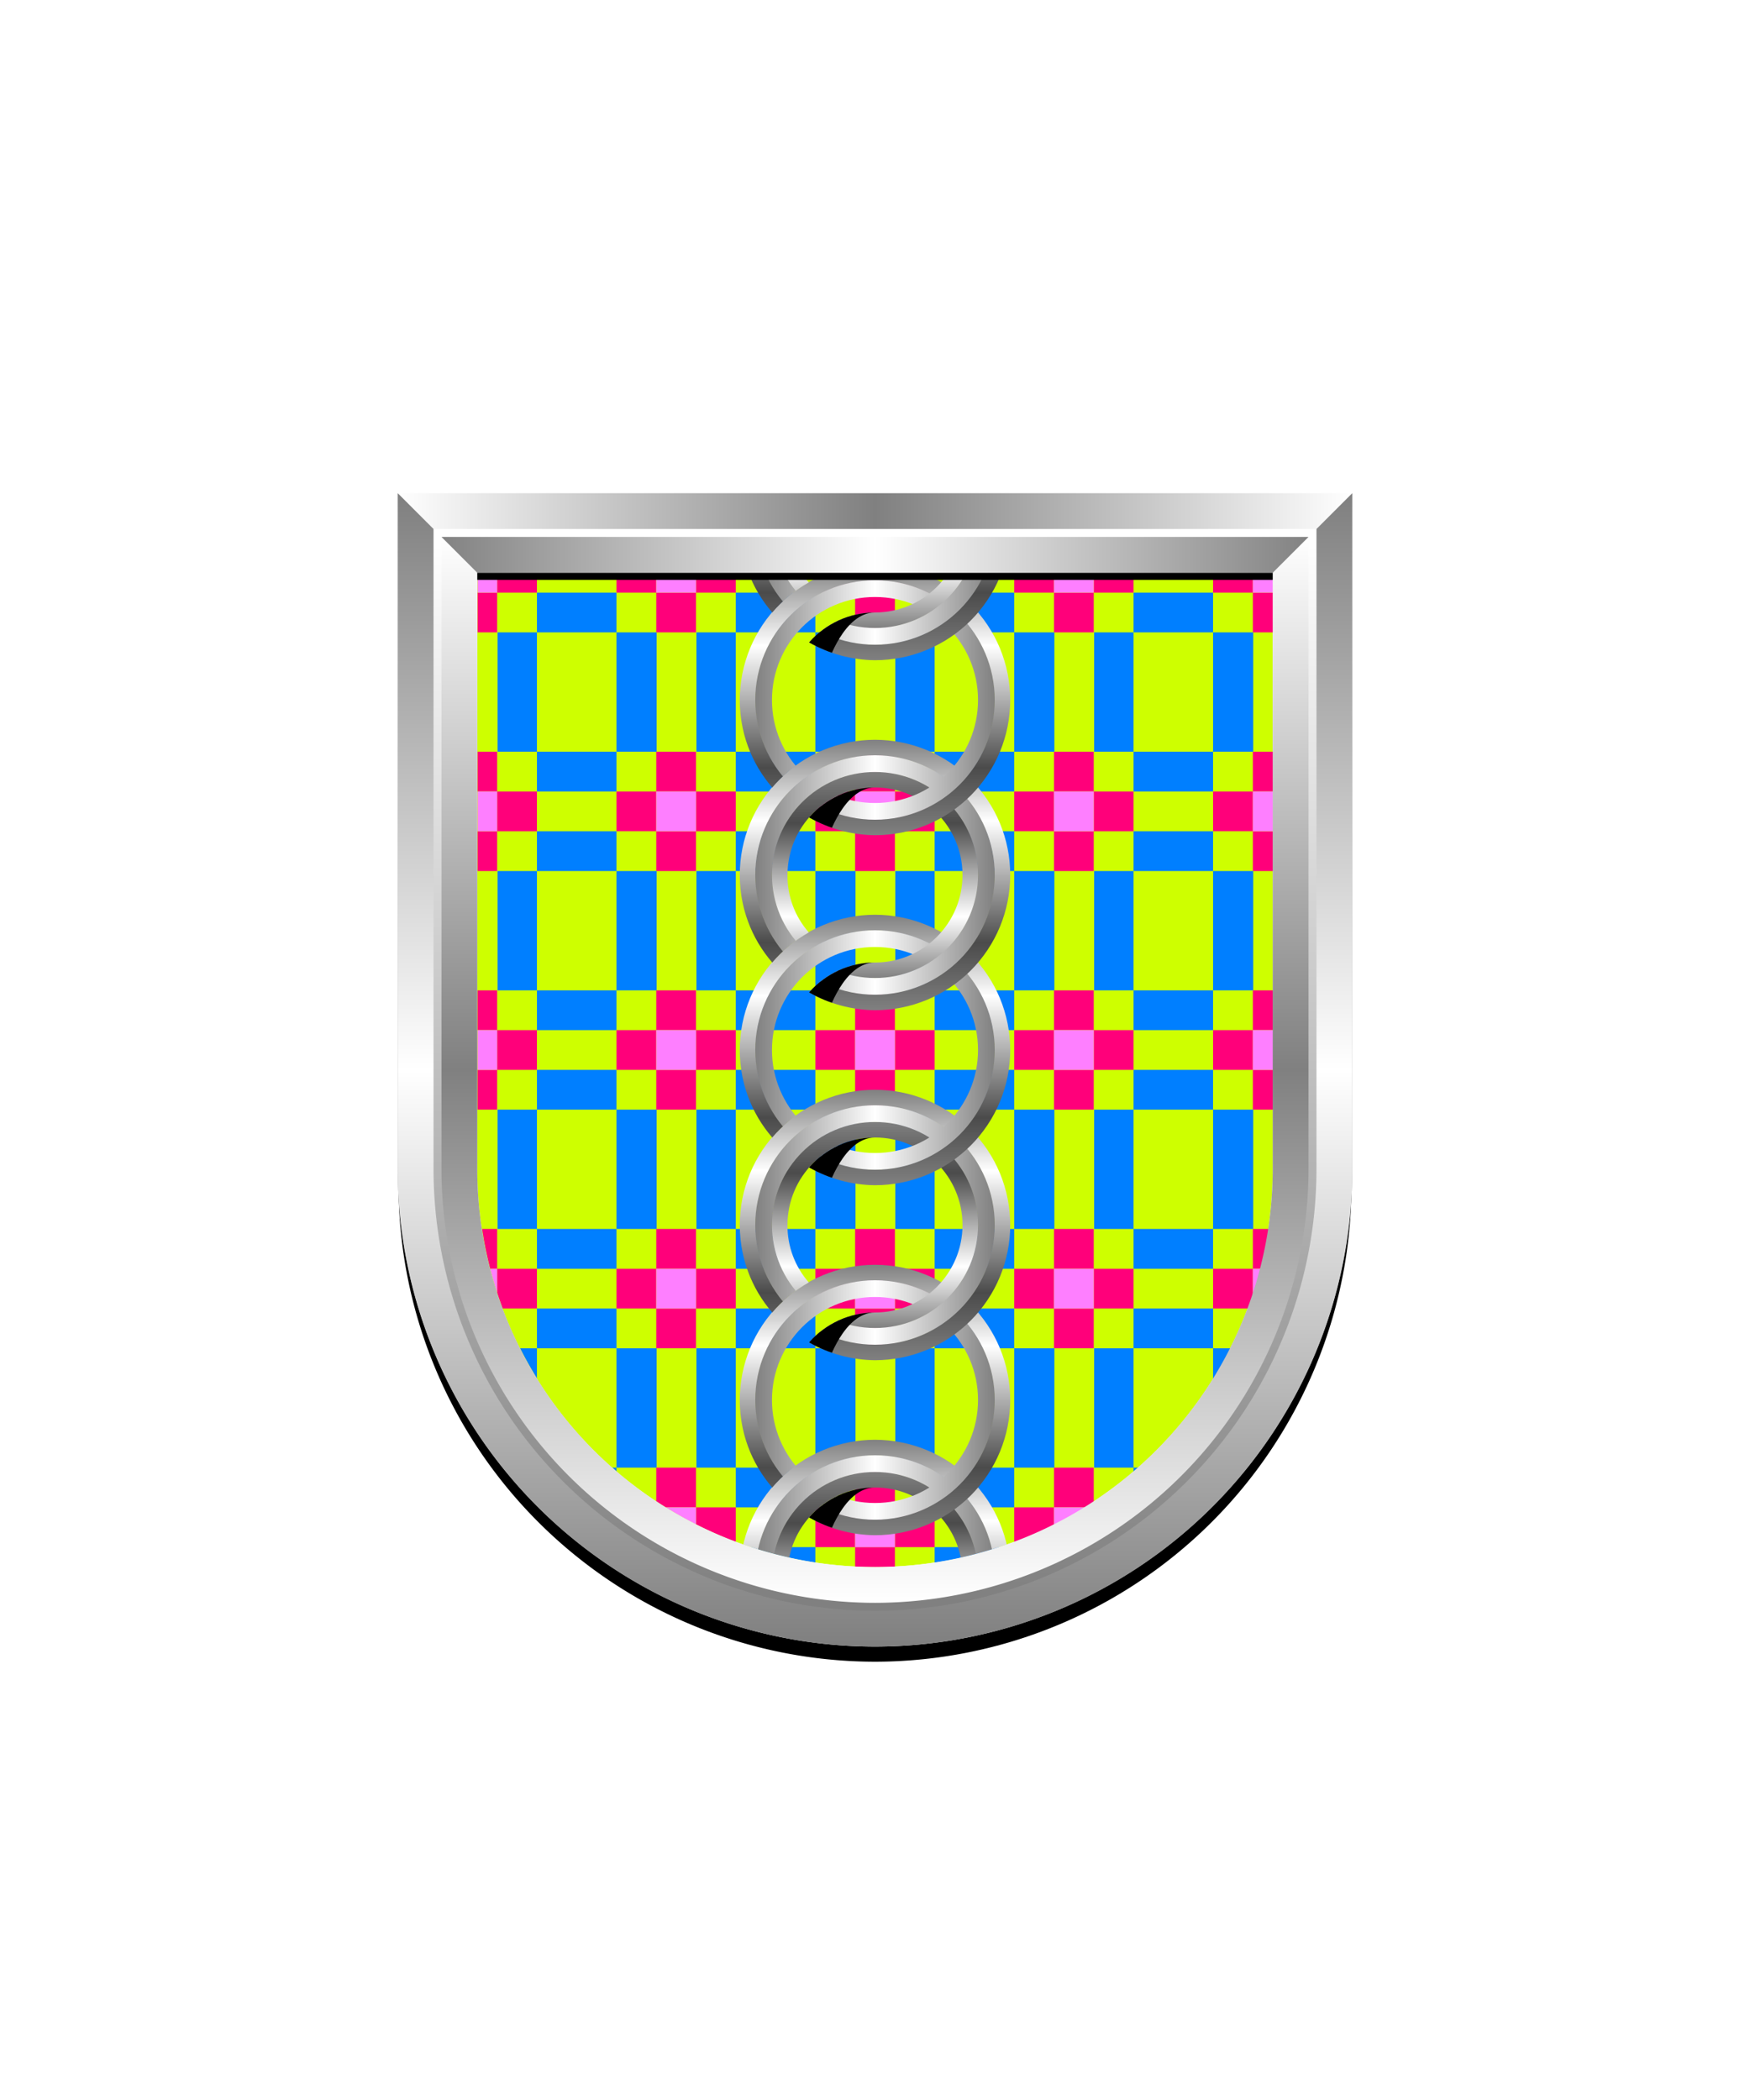 <svg xmlns="http://www.w3.org/2000/svg" xmlns:xlink="http://www.w3.org/1999/xlink" viewBox="0 0 220 264"><symbol id="fi297-a" viewBox="-12.5 -15 25 30"><path d="M12.5-10h-10v-5h10v5zm-10 5h10v5h-10v-5zm-4.95 20V0H2.5v15h-4.95zM-12.5 0h5.05v15h-5.05V0z" fill="#007fff"/><path d="M-7.5 0v-5h5v5h-5zm-5-5v-5h5v5h-5zm5-10h5v5h-5v-5zm10 5v5h-5v-5h5z" fill="#ff007a"/><path d="M-7.5-10h5v5h-5z" fill="#fe7fff"/></symbol><symbol id="fi297-b" viewBox="-25 -15 50 30"><use height="30" overflow="visible" transform="translate(-12.5)" width="25" x="-12.5" xlink:href="#fi297-a" y="-15"/><use height="30" overflow="visible" transform="translate(12.5)" width="25" x="-12.5" xlink:href="#fi297-a" y="-15"/></symbol><symbol id="fi297-e" viewBox="-62.5 -15 125 30"><use height="30" overflow="visible" transform="translate(-37.5)" width="50" x="-25" xlink:href="#fi297-b" y="-15"/><use height="30" overflow="visible" transform="translate(12.5)" width="50" x="-25" xlink:href="#fi297-b" y="-15"/><use height="30" overflow="visible" transform="translate(50)" width="25" x="-12.5" xlink:href="#fi297-a" y="-15"/></symbol><path d="M60 72v75a50 50 0 0 0 50 50 50 50 0 0 0 50-50V72Z" fill="#ceff00"/><defs><path d="M60.05 72v75c0 27.61 22.38 50 50 50 27.61 0 50-22.38 50-49.99V72h-100z" id="fi297-c"/></defs><clipPath id="fi297-d"><use overflow="visible" xlink:href="#fi297-c"/></clipPath><g clip-path="url(#fi297-d)"><use height="30" overflow="visible" transform="matrix(1 0 0 -1 115 94.5)" width="125" x="-62.5" xlink:href="#fi297-e" y="-15"/><use height="30" overflow="visible" transform="matrix(1 0 0 -1 115 124.5)" width="125" x="-62.5" xlink:href="#fi297-e" y="-15"/><use height="30" overflow="visible" transform="matrix(1 0 0 -1 115 154.5)" width="125" x="-62.5" xlink:href="#fi297-e" y="-15"/><use height="30" overflow="visible" transform="matrix(1 0 0 -1 115 184.5)" width="125" x="-62.5" xlink:href="#fi297-e" y="-15"/><use height="30" overflow="visible" transform="matrix(1 0 0 -1 115 64.5)" width="125" x="-62.5" xlink:href="#fi297-e" y="-15"/></g><defs><clipPath id="h105-a"><path d="M17,0A17,17,0,0,0,0,17,16.75,16.75,0,0,0,4.08,28a16.94,16.94,0,0,1,4.6-3.78A10.75,10.75,0,0,1,6,17,11,11,0,1,1,17,28a11,11,0,0,0-8.28,3.76A17,17,0,0,0,17,34,17,17,0,0,0,17,0Z" fill="none"/></clipPath><linearGradient gradientUnits="userSpaceOnUse" id="h105-b" x1="17" x2="17" y2="34"><stop offset="0" stop-color="gray"/><stop offset="0.3" stop-color="#fff"/><stop offset="0.75" stop-color="#4b4b4b"/><stop offset="1" stop-color="gray"/></linearGradient><linearGradient id="h105-c" x2="17" xlink:href="#h105-b" y1="30" y2="4"/><linearGradient gradientUnits="userSpaceOnUse" id="h105-d" x1="1.95" x2="32.05" y1="17" y2="17"><stop offset="0" stop-color="gray"/><stop offset="0.5" stop-color="#fff"/><stop offset="1" stop-color="gray"/></linearGradient><clipPath id="h105-e"><path d="M160,72v75a50,50,0,0,1-100,0V72Z" fill="none"/></clipPath><filter id="h105-f" name="shadow"><feDropShadow dx="0" dy="2" stdDeviation="0"/></filter><symbol id="h105-g" viewBox="0 0 34 34.42"><g clip-path="url(#h105-a)"><circle cx="17" cy="17" fill="none" r="16" stroke="url(#h105-b)" stroke-width="2"/><circle cx="17" cy="17" fill="none" r="12" stroke="url(#h105-c)" stroke-width="2"/><circle cx="17" cy="17" fill="none" r="14" stroke="url(#h105-d)" stroke-width="2.1"/><path d="M17,28c-3.94,0-5.94,6.42-5.94,6.42l-3.6-3.21S12.2,26.27,17,28Z"/></g></symbol></defs><g clip-path="url(#h105-e)"><g filter="url(#h105-f)"><use height="34.42" transform="translate(93 181)" width="34" xlink:href="#h105-g"/><use height="34.42" transform="translate(93 159)" width="34" xlink:href="#h105-g"/><use height="34.42" transform="translate(93 137)" width="34" xlink:href="#h105-g"/><use height="34.42" transform="translate(93 115)" width="34" xlink:href="#h105-g"/><use height="34.42" transform="translate(93 93)" width="34" xlink:href="#h105-g"/><use height="34.42" transform="translate(93 71)" width="34" xlink:href="#h105-g"/><use height="34.42" transform="translate(93 49)" width="34" xlink:href="#h105-g"/><use height="34.42" transform="translate(93 27)" width="34" xlink:href="#h105-g"/></g></g><defs><linearGradient id="fr0-a" x1="0" x2="0" y1="0" y2="1"><stop offset="0" stop-color="#fff"/><stop offset=".5" stop-color="gray"/><stop offset="1" stop-color="#fff"/></linearGradient><linearGradient id="fr0-c" x1="0" x2="1" xlink:href="#fr0-a" y1="0" y2="0"/><linearGradient id="fr0-b" x1="0" x2="1" y1="0" y2="0"><stop offset="0" stop-color="gray"/><stop offset=".5" stop-color="#fff"/><stop offset="1" stop-color="gray"/></linearGradient><linearGradient id="fr0-d" x1="0" x2="0" xlink:href="#fr0-b" y1="0" y2="1"/><linearGradient id="fr0-e" x1="0" x2="0" y1="1" y2="0"><stop offset="0" stop-color="gray"/><stop offset="1" stop-color="#fff"/></linearGradient></defs><path d="M110 204a55.06 55.06 0 0 1-55-55V68h110v81a55.06 55.06 0 0 1-55 55Z" fill="none" stroke="#000" stroke-width="9.8"/><path d="M110 202a55.06 55.06 0 0 1-55-55V67h110v80a55.06 55.06 0 0 1-55 55Z" fill="none" stroke="url(#fr0-a)" stroke-width="10"/><path d="M55 67h110l5-5H50Z" fill="url(#fr0-c)"/><path d="m55 67 5 5h100l5-5Z" fill="url(#fr0-b)"/><path d="M165 67v80a55 55 0 0 1-110 0V67l-5-5v85a60 60 0 0 0 120 0V62Z" fill="url(#fr0-d)"/><path d="M110 202a55.06 55.06 0 0 1-55-55V67h110v80a55.06 55.06 0 0 1-55 55Z" fill="none" stroke="url(#fr0-e)"/><path d="M0 0h220v264H0z" fill="none"/></svg>